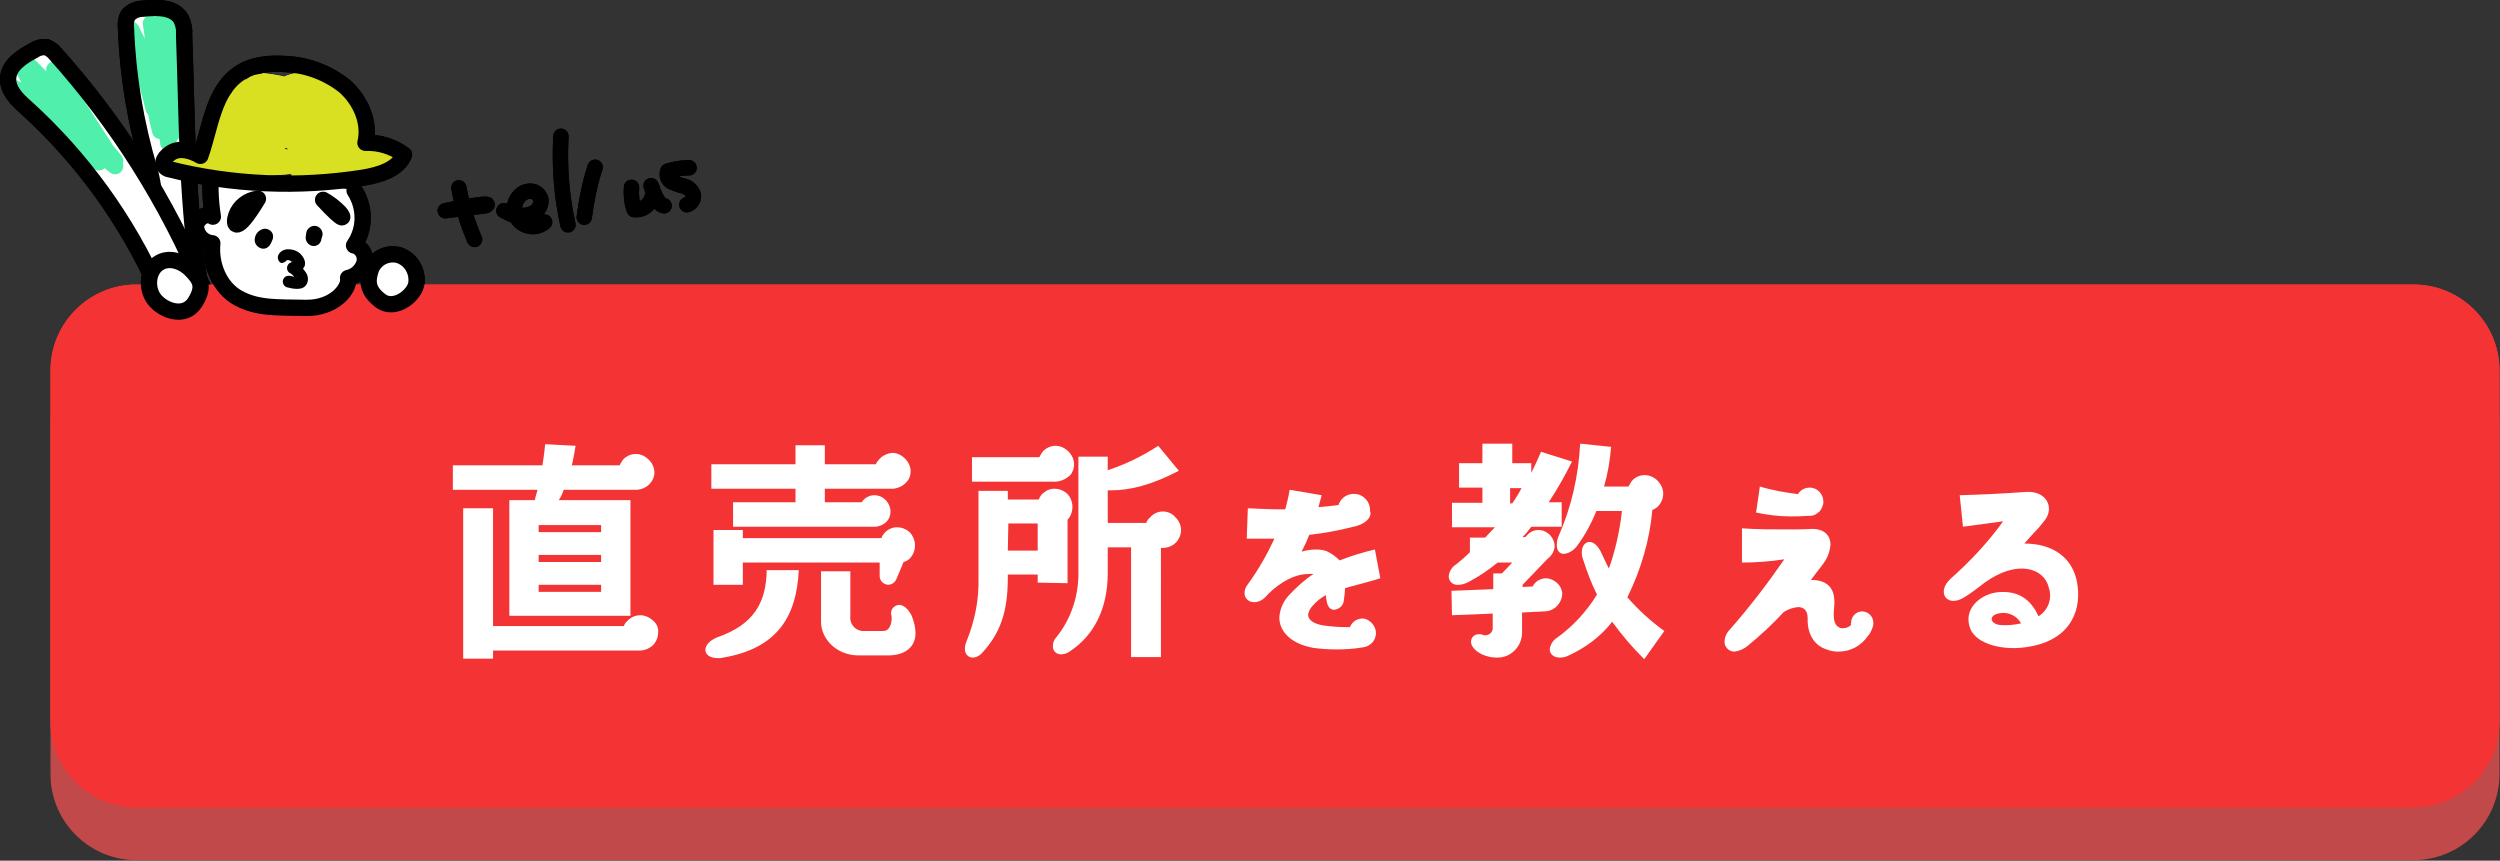 <?xml version="1.0" encoding="utf-8"?>
<!-- Generator: Adobe Illustrator 25.4.1, SVG Export Plug-In . SVG Version: 6.00 Build 0)  -->
<svg version="1.1" id="レイヤー_1" xmlns="http://www.w3.org/2000/svg" xmlns:xlink="http://www.w3.org/1999/xlink" x="0px"
	 y="0px" viewBox="0 0 460.4 158.5" style="enable-background:new 0 0 460.4 158.5;" xml:space="preserve">
<rect x="0" y="0" width="460.4" height="158.5" fill="#333333" stroke="none"/>
<style type="text/css">
	.st0{fill:#FFFFFF;}
	.st1{fill:none;stroke:#50EFAB;stroke-width:3;stroke-linecap:round;stroke-linejoin:round;}
	.st2{fill:none;stroke:#000000;stroke-width:3;stroke-linecap:round;stroke-linejoin:round;}
	.st3{fill:#F43434;}
	.st4{fill:#FFFFFF;stroke:#000000;stroke-width:3;stroke-linecap:round;stroke-linejoin:round;}
	.st5{fill:none;stroke:#D9E021;stroke-width:3;stroke-linecap:round;stroke-linejoin:round;}
	.st6{fill:none;stroke:#000000;stroke-width:2.83;stroke-linecap:round;stroke-linejoin:round;}
	.st7{fill:#C14949;}
</style>
<g id="レイヤー_2_00000096744291961149833630000001857418667412085681_">
	<g id="レイヤー_2-2">
		<path class="st0" d="M27.5,31.2c-2.5-8.5-4-17.3-4.3-26.1c-0.1-0.8,0-1.6,0.4-2.3c0.7-0.8,1.7-1.2,2.8-1.2c2.6-0.3,5.8-0.3,7,2
			c0.4,0.9,0.6,1.8,0.5,2.8c0.6,15.8,0.4,31.8,3.2,47.4c-1.6,0.3-3.2,0.8-4.8,1.5C28.4,46.6,29.2,36.9,27.5,31.2z"/>
		<path class="st1" d="M27.5,8.7c0,5.2,0.7,10.4,2,15.4c0.9-6.6,0.3-13.4-1.7-19.8L31,26.3c1-7.8,0.7-15.7-0.8-23.3
			c0.9,7.1,1.4,14.3,1.6,21.5c0.8-6.7,0.5-13.4-0.7-20c0,5.3-1,10.5-2.8,15.5c-1.2-4.9-2.6-9.7-4.1-14.5
			C25.5,8.2,26.8,10.8,27.5,8.7z"/>
		<path class="st2" d="M27.5,31.2c-2.5-8.5-4-17.3-4.3-26.1c-0.1-0.8,0-1.6,0.4-2.3c0.7-0.8,1.7-1.2,2.8-1.2c2.6-0.3,5.8-0.3,7,2
			c0.4,0.9,0.6,1.8,0.5,2.8c0.6,15.8,0.4,31.8,3.2,47.4c-1.6,0.3-3.2,0.8-4.8,1.5C28.4,46.6,29.2,36.9,27.5,31.2z"/>
		<path class="st0" d="M29.1,53.4c-5.7-12.8-14-24.3-24.4-33.7c-1.6-1.4-3.3-3.1-3.2-5.3c0.1-2.4,2.6-4,4.7-5.1
			c0.7-0.5,1.6-0.7,2.4-0.6C9.2,9,9.7,9.3,10.1,9.8C21.6,22.6,30.8,37.2,37.4,53l2.6,7.1c-1.6-0.3-2.7,1.5-4.3,2
			c-1.7,0.5-3.4-0.9-4.3-2.5S30.3,56.1,29.1,53.4z"/>
		<path class="st1" d="M2.3,16.1l15.9,13.8c-5.7-4.7-10.4-10.5-13.8-17l16.8,17.7c-6.4-5-11.7-11.3-15.7-18.4
			c5.5,5.5,10.7,11.3,15.7,17.4c-4.6-5-8.3-10.6-11.2-16.8l9.3,14.4C17.4,24.7,15.6,22.1,2.3,16.1z"/>
		<path class="st2" d="M29.1,53.4c-5.7-12.8-14-24.3-24.4-33.7c-1.6-1.4-3.3-3.1-3.2-5.3c0.1-2.4,2.6-4,4.7-5.1
			c0.7-0.5,1.6-0.7,2.4-0.6C9.2,9,9.7,9.3,10.1,9.8C21.6,22.6,30.8,37.2,37.4,53l2.6,7.1c-1.6-0.3-2.7,1.5-4.3,2
			c-1.7,0.5-3.4-0.9-4.3-2.5S30.3,56.1,29.1,53.4z"/>
		<path class="st3" d="M25.1,52.4h419.4c8.7,0,15.8,7.1,15.8,15.8v64.7c0,8.7-7.1,15.8-15.8,15.8H25.1c-8.7,0-15.8-7.1-15.8-15.8
			V68.2C9.3,59.5,16.4,52.4,25.1,52.4z"/>
		<path class="st0" d="M99,90.2H83.4v-4.5h16.5c0.2-1.4,0.4-2.7,0.5-3.9l5.6,0.3c-0.2,1.2-0.4,2.4-0.7,3.6h8.8
			c0.2-0.4,0.4-0.7,0.6-1c0.6-0.7,1.5-1.1,2.4-1.1c1,0,1.9,0.5,2.6,1.3c1,1.1,1.1,2.8,0.2,3.9c-0.7,1-2,1.5-3.2,1.4h-12.9
			c-0.2,0.7-0.5,1.3-0.9,1.9h13.2v21.3H93.8V92.1h4.7l0.1-0.5L99,90.2z M121.2,116.5c0,0.7-0.2,1.3-0.6,1.9c-0.7,1-2,1.5-3.2,1.4
			H90.8v1.5h-5.5V93.6h5.5v21.7h24.1c0.1-0.3,0.3-0.7,0.6-0.9c0.6-0.7,1.5-1.1,2.4-1.1c1,0,1.9,0.5,2.6,1.2
			C121,115,121.3,115.8,121.2,116.5L121.2,116.5z M110.7,96.7H99.2V98h11.5V96.7z M110.7,102.2H99.2v1.3h11.5V102.2z M110.7,109
			v-1.3H99.2v1.3L110.7,109z"/>
		<path class="st0" d="M141.2,105h5.9c-0.4,8.6-4,14.4-13.9,16.1c-0.3,0.1-0.7,0.1-1,0.1c-1.5,0-2.3-0.7-2.3-1.5s0.7-1.7,2.1-2.3
			C139,115,141.1,110.8,141.2,105z M146.5,90H131v-4.5h15.5V82h5.4v3.5h9.4c0.1-0.3,0.4-0.7,0.6-0.9c0.6-0.7,1.5-1.1,2.4-1.2
			c1,0,1.9,0.5,2.6,1.3c0.5,0.6,0.8,1.3,0.8,2.1c0,0.7-0.2,1.3-0.6,1.8c-0.8,1-2,1.5-3.2,1.4h-12v2.5h6.8c0.1-0.1,0.1-0.2,0.2-0.3
			c0.5-0.6,1.3-1,2.1-1c0.9,0,1.7,0.4,2.3,1.1c0.4,0.5,0.7,1.2,0.7,1.9c0,0.6-0.2,1.2-0.5,1.6c-0.7,0.9-1.8,1.3-2.9,1.2H135v-4.5
			h11.5L146.5,90z M162,106.1v-2.5h-25.2v4.1h-5.4V97.6h5.4v1.5h25.5c0.5-1.2,1.6-2,2.9-2c0.8,0,1.6,0.3,2.2,0.8
			c1.4,1.3,1.5,3.6,0.1,5c0,0,0,0,0,0c-0.3,0.3-0.7,0.5-1.1,0.6l-1.3,3.1c-0.3,0.8-1.2,1.3-2,1C162.5,107.4,162,106.8,162,106.1
			L162,106.1z M168.6,116.6c0,2.3-1.6,4-4.8,4.1h-5.7c-4,0-6.9-3-6.9-6.2v-9.3h5.4v8.2c-0.2,1.4,0.8,2.7,2.2,2.8c0.1,0,0.3,0,0.4,0
			h3.5c1.2,0,1.6-1.6,1.5-2.7c0-0.1-0.1-0.3-0.1-0.4c-0.1-0.8,0.5-1.6,1.4-1.7c0,0,0,0,0.1,0c0.7,0,1.6,0.6,2.3,2
			C168.3,114.4,168.6,115.5,168.6,116.6L168.6,116.6z"/>
		<path class="st0" d="M191.1,107.3v-1.5h-5.5v0.6c0,6.3-1.4,10.2-4.7,13.8c-0.4,0.5-1.1,0.9-1.8,0.9c-0.8,0-1.4-0.7-1.4-1.5
			c0,0,0-0.1,0-0.1c0-0.5,0.1-0.9,0.3-1.4c1.5-3.7,2.3-7.6,2.2-11.6V90.4h5.4v1.6h5.7c0.2-0.6,0.6-1.1,1.1-1.4
			c0.5-0.4,1.1-0.6,1.8-0.6c0.8,0,1.6,0.3,2.2,0.8c0.7,0.6,1.1,1.6,1.1,2.5c0,0.9-0.3,1.8-0.9,2.4v0.1v11.6L191.1,107.3z
			 M193.9,88.7h-14.9v-4.5h12.4c0.2-0.4,0.4-0.7,0.6-1c0.6-0.7,1.5-1.1,2.4-1.1c1,0,1.9,0.5,2.6,1.3c0.5,0.6,0.8,1.3,0.8,2.1
			c0,0.7-0.2,1.3-0.6,1.9C196.3,88.3,195.1,88.8,193.9,88.7z M191.1,101.4v-5h-5.4l-0.1,5H191.1z M217.5,97.6c0,0.7-0.2,1.3-0.6,1.9
			c-0.7,1-1.9,1.5-3.1,1.4V121h-5.5v-20.2H204v4.8c0,6.4-2.5,11.4-6.9,14.3c-0.5,0.4-1.1,0.6-1.7,0.6c-0.8,0-1.4-0.5-1.5-1.3
			c0-0.1,0-0.1,0-0.2c0-0.6,0.2-1.2,0.6-1.6c2.6-3.2,4-7.2,4.1-11.3v-22h5.4v2.5c3.3-1.1,6.4-2.6,9.3-4.5l3.8,4.6
			c-5,2.6-8.9,3.6-12.5,3.6c-0.2,0-0.4,0-0.6,0v6h7.1c0.1-0.3,0.3-0.7,0.6-0.9c1.1-1.4,3.1-1.6,4.4-0.5c0.2,0.2,0.4,0.4,0.6,0.6
			C217.2,96.1,217.5,96.8,217.5,97.6z"/>
		<path class="st0" d="M253.4,116.6c0,1.3-1,2.4-2.3,2.6c-1.7,0.3-3.4,0.4-5.1,0.4c-1.4,0-2.8-0.1-4.2-0.3c-3.9-0.7-6.2-2.9-6.2-5.6
			c0.1-1.5,0.7-2.9,1.7-4c1.4-1.5,2.9-2.9,4.6-4h-0.1c-0.3,0-0.5,0-0.8,0c-1.9,0-4.1,0.8-6.6,2.9c-0.4,0.4-0.9,0.8-1.3,1.3
			c-0.6,0.6-1.3,1-2.2,1c-0.9,0-1.7-0.7-1.7-1.6c0,0,0,0,0-0.1c0-0.6,0.2-1.1,0.6-1.6c1.9-2.6,3.5-5.4,4.9-8.4c-1.6,0-3.3,0-5.1,0
			l0.2-5.6c2.2,0.1,4,0.2,5.8,0.2h1.1c0.3-1.2,0.6-2.3,0.8-3.6l5.9,1c-0.2,0.8-0.4,1.4-0.6,2.2c1.1-0.1,2.3-0.2,3.7-0.4
			c0.5-1.6,2.2-2.4,3.8-1.9c1.1,0.4,1.9,1.4,2,2.6v0.4c0,0.1,0.1,0.3,0.1,0.4c0,0.9-0.9,1.9-2.7,2.4c-2.8,0.7-5.7,1.3-8.6,1.6
			c-0.4,1.1-0.9,2.1-1.4,3.1c0.9-0.3,1.9-0.4,2.8-0.4c0.6,0,1.2,0.1,1.8,0.3c0.9,0.4,1.7,1,2.4,1.7c2.1-0.8,4.3-1.5,6.5-2l1,5.3
			c-2.6,0.8-4.7,1.3-6.5,1.8c0,0.7-0.1,1.4-0.2,2.1c0,1-0.8,1.8-1.8,1.9c-0.7,0-1.3-0.6-1.4-1.8c-0.1-0.3-0.1-0.6-0.1-0.9
			c-1,0.5-1.8,1.2-2.5,2c-0.4,0.4-0.7,1-0.8,1.6c0,1,1.1,1.9,3.8,2.1c1.7,0.2,2.9,0.2,3.9,0.2c0.4-1,1.3-1.6,2.4-1.6
			C252.2,114,253.4,115.2,253.4,116.6z"/>
		<path class="st0" d="M284.3,112.6l-4,0.2v3.7c0,2.5-2,4.6-4.5,4.6c-0.1,0-0.1,0-0.2,0c-0.9,0-1.8-0.2-2.7-0.6
			c-1.4-0.7-2-1.6-2-2.3c0-0.8,0.6-1.4,1.4-1.4c0,0,0,0,0.1,0c0.2,0,0.4,0,0.6,0.1c0.2,0,0.3,0.1,0.5,0.1c0.8,0,1.4-0.6,1.4-1.3
			c0-0.1,0-0.1,0-0.2V113l-7.5,0.3l-0.1-4.5l7.7-0.3v-2.9h1.6l1.9-2h-2.7c-1.7,1.4-3.5,2.6-5.4,3.6c-0.6,0.3-1.2,0.5-1.8,0.5
			c-0.9,0.1-1.7-0.5-1.8-1.4c0-0.1,0-0.1,0-0.2c0.1-0.9,0.6-1.7,1.4-2.2c0.9-0.7,1.7-1.4,2.5-2.2v-2.7h2.8c0.6-0.6,1.2-1.3,1.8-1.9
			h-7.9v-4.5h5.6v-2.8h-4.3v-4.5h4.3v-3.6h5.5v3.6h3.5v1.8c0.6-1.2,1.2-2.5,1.8-3.9l5.7,1.8c-1.3,2.6-2.7,5.1-4.3,7.5h2.4v4.5h-5.6
			c-0.5,0.7-1,1.3-1.6,1.9h0.5l0.3-0.3c0.5-0.6,1.3-1,2.1-1c0.9,0,1.7,0.4,2.3,1.1c0.4,0.5,0.7,1.2,0.7,1.8c0,0.6-0.2,1.2-0.6,1.7
			c-0.2,0.3-0.4,0.5-0.7,0.7l-4.6,4.8v0.4l1.9-0.1c0-0.1,0.1-0.3,0.2-0.4c0.5-0.7,1.4-1.1,2.2-1.1c0.8,0,1.6,0.4,2.2,1
			c0.5,0.5,0.8,1.2,0.8,1.9c0,0.6-0.2,1.1-0.5,1.6C286.4,112.2,285.4,112.6,284.3,112.6z M278.2,92.7h0.3c0.6-0.9,1.2-1.8,1.7-2.8
			h-2.1V92.7z M302.8,121.4c-2.1-2.1-4.1-4.4-5.9-6.9c-2.1,2.7-4.9,4.8-8,6.2c-0.5,0.3-1.1,0.4-1.7,0.4c-1.1,0-1.8-0.7-1.8-1.5
			c0.1-0.9,0.6-1.7,1.4-2.2c2.9-2.1,5.4-4.8,7.3-7.9c-1-2-1.8-4.1-2.5-6.3c-0.2-0.5-0.3-1-0.3-1.5c0-1.2,0.7-1.9,1.4-1.9
			s1.5,0.6,2.1,1.8s1,2.2,1.5,3.1c1.2-3.4,2-7,2.4-10.6H294c-0.9,2.2-2,4.3-3.4,6.2c-0.6,0.9-1.5,1.6-2.6,1.7
			c-0.8,0-1.3-0.6-1.3-1.6c0-0.6,0.1-1.1,0.3-1.6c2.4-5.4,3.7-11.2,4-17.1l5.7,0.6c-0.2,2.5-0.6,4.9-1.3,7.3h4.5
			c0.2-0.4,0.4-0.7,0.6-1c0.6-0.7,1.4-1.1,2.4-1.1c1,0,2,0.5,2.6,1.3c0.5,0.6,0.8,1.3,0.8,2.1c0,0.7-0.2,1.3-0.6,1.9
			c-0.3,0.5-0.8,0.9-1.4,1.1c-0.5,5.6-2.1,11-4.6,16.1c2,2.3,4.3,4.4,6.8,6.2L302.8,121.4z"/>
		<path class="st0" d="M344.8,115.7c-0.2,0.5-0.4,1-0.8,1.4c-1.2,1.8-3.2,2.9-5.4,2.9c-0.8,0-1.5-0.1-2.2-0.4
			c-2.3-0.7-3.6-2.9-3.5-5.7c0-1.5-0.7-2.1-1.8-2.1c-0.9,0.1-1.8,0.4-2.6,0.9c-2,2.2-4.3,4.3-6.6,6.2c-0.7,0.6-1.6,1-2.5,1.1
			c-0.9,0-1.7-0.7-1.8-1.6c0-0.1,0-0.1,0-0.2c0-0.9,0.4-1.7,1-2.3c3.6-4.1,6.9-8.4,10-12.9c-2.6,0.4-5.2,0.6-7.8,0.6v-6.3
			c3,0.2,5.5,0.2,8,0.2c1.6,0,3.3,0,5-0.1c1.9,0,3.3,1,3.3,2.9c-0.1,1.3-0.6,2.6-1.4,3.6c-0.8,1-1.5,2-2.2,2.9c3.5,0,4.5,2,4.3,4.7
			c0,0.5-0.1,1-0.1,1.5c0,1.3,0.2,2.2,1.1,2.6c0.2,0.1,0.4,0.1,0.6,0.1c0.5,0,1.1-0.2,1.5-0.6c0-0.1-0.1-0.3,0-0.4
			c0-1.1,0.8-2,1.9-2.1c0,0,0.1,0,0.1,0c1.1,0,2.1,0.9,2.1,2.1C345,115.2,344.9,115.4,344.8,115.7L344.8,115.7z M329.6,95.1
			c-2.1,0-4.2-0.3-6.2-0.7l0.7-4.8c2.3,0.7,4.7,1.1,7,1.4c0.5-0.8,1.3-1.2,2.2-1.2c1.4,0,2.5,1.2,2.5,2.6c0,0.5-0.2,1-0.5,1.5
			c-0.1,0.2-0.3,0.4-0.5,0.5c-0.4,0.4-0.9,0.6-1.5,0.6c-0.1,0-0.2,0-0.3,0C331.7,95.1,330.6,95.1,329.6,95.1z"/>
		<path class="st0" d="M374.2,119c-5.4,1.1-10.2-0.5-11.3-3.1c-1.5-3.6,1.6-6.3,4.7-6.8c3.9-0.5,6.4,1.2,7.8,4.4
			c1.8-1.1,2.6-3.3,1.9-5.3c-0.8-3.5-5.7-5.3-11.8-0.9c-1.2,0.9-2.3,1.8-3.6,2.6c-3.3,2.2-5.4-0.8-2.7-3.3c3.6-3.2,6.9-6.7,9.7-10.6
			c-2.3,0.3-4.2,0.6-7.4,1l-0.6-5.8c3.8-0.1,8.1-0.3,12.1-0.6s5.4,3,3.5,5.3c-0.7,0.9-1.2,1.5-2,2.3c-0.6,0.7-1.2,1.3-1.7,1.9
			c5.5,0,8.9,2.8,9.7,7.1C383.4,111.9,381.7,117.5,374.2,119z M372.2,114.8c-0.7-1.3-2.2-2.1-3.7-1.9c-2.5,0.3-2,2-0.2,2.2
			C369.6,115.2,370.9,115.1,372.2,114.8L372.2,114.8z"/>
		<path class="st4" d="M39,30.4c-0.4,3.2-0.3,6.4,0.2,9.5c-1.2-0.9-3.2,0.5-3.1,2c0.2,1.6,1.5,2.8,3,2.9c-0.4,3.9,1.3,8.2,4.8,10.1
			s7,1.7,12.4,1.8s8.2-3.7,7.8-5.5c1.4-0.3,2.5-1.3,3-2.7c0.4-1.4-0.4-2.9-1.8-3.3c0,0,0,0-0.1,0c2.1-3,2.1-7,0.1-10.1"/>
		<path class="st5" d="M33.1,29.2c8.8,2.3,18,2.3,26.7,0.1c-6.9-0.3-13.7,0.7-20.3,2.8c4.8,0.2,9.5-1.3,14.1-2.8
			c-4.4-1.3-9.1-1.7-13.7-1.1c6.3,0.1,12.6-1.8,17.8-5.4c-3.8-1.8-8.1-2.6-12.3-2.3c0.9-1.6,1.5-3.4,1.7-5.3
			c-4.5,3.3-7.8,7.9-9.5,13.2c1.1,0.6,2.4-0.6,3-1.7c1.9-3.4,3.2-7,3.8-10.8c-0.1,3.9-0.9,7.8-2.3,11.5c1.8-4.2,3.8-8.3,6-12.3
			c-0.2,4.7-1.9,9.2-4.9,12.8l5.5-8.3c0.9-1.4,2-2.9,3.6-3.2c0.4,4.4-1.5,8.7-5.1,11.2c1.5-4.5,4.2-8.4,7.8-11.4
			c0,5.1-3.2,9.6-8,11.4c1.4-4.6,4-8.8,7.7-11.9c1.4,4.1-0.8,8.5-4.9,9.8c-0.6,0.2-1.3,0.3-2,0.4c0.8-3.2,2.2-6.2,4.1-8.9
			c0.4-0.8,1.1-1.3,2-1.5c0.9,0.1,1.7,0.7,1.9,1.6c0.9,2.6-0.9,5.4-2.9,7.4c-1,1.1-2.5,2.1-3.9,1.6c-1-0.5-1.7-1.5-1.6-2.6
			c0.1-1.1,0.4-2.2,1-3.1c1.2-2.1,2.7-4.2,5-5.1s5.3-0.1,6.2,2.1L48.6,15c3.7,0.4,7.3,1.5,10.6,3.4c1,0.6,2.2,1.6,1.8,2.7
			c-0.4,0.8-1.1,1.3-1.9,1.4c-1.4,0.4-2.8,0.3-4.1-0.3c-1.3-0.7-1.9-2.3-1.3-3.6c0.9-1.7,3.6-1.4,5.2-0.3c2.5,1.8,3.8,4.8,3.5,7.9
			c-2.6,0.2-5.5-0.2-7.4-2.1s-1.8-5.6,0.6-6.8s5.4,1,6.7,3.5c1,1.9,1.5,4.4,0.1,6.1c-1.8,2.1-5.6,1.1-6.7-1.4s0.3-5.5,2.5-7.1
			c0.5-0.4,1.1-0.5,1.6-0.4c0.4,0.1,0.7,0.4,1,0.7c1.4,1.3,2.5,3,3.2,4.8c0.5,1.9-0.2,4.2-2,5c-1.7,0.6-3.6-0.1-4.6-1.6
			c-0.9-1.5-1.4-3.2-1.2-5c0-1.8,0.5-3.9,2.2-4.7c2.1-1.1,4.6,0.7,5.9,2.7c1.2,2,1.9,4.3,1.9,6.7c-4-0.8-6.6-4.8-5.8-8.8
			c0,0,0,0,0,0c2.8,1.8,5.1,4.4,6.4,7.5c-3.2-1.5-5.1-4.9-4.7-8.4c1.2,1.1,2.1,2.3,2.9,3.7c0.8,1.5,1.2,3.4,0.2,4.8
			c-1.1,1.5-3.9,1.4-5.2-0.1c-1.3-1.6-1.8-3.6-1.4-5.6c0.1-0.6,0.3-1.4,0.9-1.5c0.4-0.1,0.7,0,1,0.2c2.7,1.4,3.8,4.8,2.4,7.5
			c-0.7,1.2-1.8,2.2-3.1,2.7c-1.6,0.6-3.4,0.3-4.7-0.8c-1.3-1.2-1.6-3-0.8-4.6c0.9-1.4,2.7-1.8,4.1-0.9c0.1,0,0.2,0.1,0.2,0.2
			c1.2,1.3,1.2,3.3,0.1,4.6c-1.2,1.2-2.9,1.8-4.6,1.6c1.1-1.9,2.9-3.3,5-4c0.4-0.1,0.8-0.2,1.2-0.1c0.7,0.3,1.2,1,1,1.8
			c-0.2,0.8-0.6,1.4-1.2,1.9c-1.7,1.4-4,1.9-6.2,2.3c5.4-0.1,10.8-0.1,16.2,0.3c-5-0.1-10,0.4-14.9,1.5l14.8-1.9
			c-4.4-0.5-8.8-0.2-13.1,0.8c4.6-1,9.2-1.6,13.9-1.7l-15.9,3.7c5.7-0.6,11.4-1.8,16.9-3.6l-4.6-2c1.2,0,2.4-0.1,3.5-0.4l-8.6,2.3
			c2.9,0.4,5.8,0.6,8.7,0.6c-2-0.3-4.1-0.4-6.1-0.3"/>
		<path class="st2" d="M48.7,43.6l-0.3,0.7C48.2,44.2,48.3,43.8,48.7,43.6z"/>
		<path class="st2" d="M47.5,36.6c-1.8,0.2-3.4,1.4-4,3.1C42.9,41.4,43.4,43.4,47.5,36.6z"/>
		<path class="st2" d="M57.8,43.8l0.1-0.7"/>
		<path class="st2" d="M59.5,36.8c1.1,0.6,2.1,1.4,3,2.3C63.3,40,63.8,41.4,59.5,36.8z"/>
		<path class="st2" d="M30.9,31.1c11.8,3,24.1,3.5,36.1,1.6c2.9-0.5,6.3-1.5,7.4-4.2c-2-1.5-4.5-2.3-7.1-2.2
			c0.9-3.8-0.9-7.8-3.8-10.4c-3-2.4-6.8-3.9-10.7-4.1c-3-0.2-6.2,0-8.7,1.7c-4.8,3.2-5.3,9.8-7.2,15.2c-1.7-1-3.9-1.6-5.5-0.5
			S29.7,30.5,30.9,31.1z"/>
		<path class="st4" d="M35.9,55.7c1.9-3,0.9-4.3-0.6-5.9s-3.9-2.5-5.8-1.5c-2.3,1.2-2.7,4.7-1.1,6.8S34,58.7,35.9,55.7z"/>
		<path class="st4" d="M70.1,55.4c-2.7-2-2.4-3.9-1.8-5.8c0.8-2.1,3.1-3.2,5.2-2.6c2.1,0.7,3.4,2.8,3.2,5
			C76.6,54.2,72.8,57.4,70.1,55.4z"/>
		<path d="M52.9,47.8C52.9,47.8,53,47.7,52.9,47.8C52.9,47.7,52.7,48,52.9,47.8C53,47.7,53,47.7,52.9,47.8
			C52.7,48,52.8,47.8,52.9,47.8C52.9,47.8,52.9,47.8,52.9,47.8c0,0-0.3,0.1-0.1,0.1s0.3-0.1,0.1,0s0,0,0.1,0s0.3,0,0.1,0s0,0,0.1,0
			l0.2,0.1c0,0,0.2,0.1,0,0s0,0,0,0l0.2,0.1l0.1,0.1c0.1,0.1-0.2-0.1-0.1-0.1s0.1,0.1,0.2,0.2s0,0.1,0.1,0.1s-0.2-0.3-0.1-0.1l0,0.1
			c0.1,0.1-0.1-0.2,0-0.1c0,0,0,0.1,0,0.1c0,0.2,0-0.1,0-0.2s0,0.1,0,0.1c0,0.2,0-0.2,0-0.2c0,0,0,0.1,0,0.1c0,0.1,0.1-0.2,0.1-0.2
			c0,0,0,0,0,0.1l-0.1,0.1c0,0.1,0.1-0.2,0.1-0.1s0,0-0.1,0.1l-0.1,0.1l0,0c-0.1,0.1,0.2-0.1,0.1-0.1s-0.2,0.2-0.4,0.2
			c-0.5,0.3-0.7,1-0.4,1.5c0.1,0.2,0.2,0.3,0.4,0.4c0.1,0,0.2,0.1,0.2,0.1l0.1,0.1c0.2,0.1-0.2-0.2,0,0c0.2,0.1,0.3,0.3,0.5,0.5
			c0.1,0.2-0.1-0.2,0,0l0.1,0.1c0,0.1,0,0.1,0.1,0.2c0-0.1-0.1-0.2,0-0.1c0,0,0,0.1,0,0.1c-0.1-0.2,0-0.2,0-0.1s0-0.1,0-0.1v0.1
			c0.1-0.2,0.1-0.2,0.1-0.1s0.1-0.2,0.1-0.1s0.2-0.2,0.1,0s-0.2,0,0.1,0h-0.1c-0.2,0,0.3,0,0.1,0h-0.2h-0.3c-0.2,0,0.2,0,0.1,0h-0.2
			l-0.3-0.1l-0.5-0.1c-0.6-0.1-1.1,0.2-1.3,0.8c-0.1,0.6,0.2,1.1,0.7,1.3c1.2,0.3,3,0.7,3.7-0.6c0.4-0.8,0.2-1.7-0.3-2.3
			c-0.4-0.6-0.9-1-1.5-1.3v1.8c0.6-0.3,1.1-0.9,1.4-1.5c0.2-0.6,0-1.3-0.4-1.8c-0.6-0.9-1.6-1.3-2.7-1.3c-0.7,0-1.4,0.4-1.7,1
			c-0.3,0.5-0.1,1.2,0.4,1.5C52,48.5,52.6,48.3,52.9,47.8C52.9,47.8,52.9,47.8,52.9,47.8L52.9,47.8z"/>
		<path class="st6" d="M103.3,25.1c-0.3,5.5,0.1,11,1.3,16.3"/>
		<path class="st6" d="M82,38.8c2.5-0.3,4.9-0.6,7.3-0.9c0.2,0,0.3-0.1,0.4-0.2S89.5,37.3,82,38.8z"/>
		<path class="st6" d="M84.5,34.6c0.6,3.3,1.6,6.5,2.9,9.5"/>
		<path class="st6" d="M116.3,34.5c-0.1,1.4,0,2.8,0.5,4.1c1.7,0.2,3.2-1.1,3.4-2.8c0.1-0.6,0-1.1-0.3-1.6c0,0,1.1,3.6,2.4,3.7"/>
		<path class="st6" d="M126.9,30.9c-1.3,0-2.6,0.2-3.9,0.6c-0.3,0.8,0,1.6,0.7,2c0.7,0.3,1.5,0.6,2.3,0.8c0.8,0.2,1.4,0.8,1.7,1.6
			c0.1,0.8-0.4,1.6-1.2,1.8"/>
		<path class="st6" d="M109.6,30.8c-1,3-1.6,6.1-2,9.2"/>
		<path class="st6" d="M92.8,38.8c1.5,0.7,1.6,1,3.3,0.9c0.9,0,1.7-0.2,2.5-0.7c0.7-0.5,1.1-1.4,1-2.3c-0.3-0.9-1-1.5-1.9-1.5
			c-0.9,0-1.7,0.4-2.2,1.1c-1.2,1.4-0.9,3.6,0.5,4.7c1.3,1,3.1,1,4.3-0.1"/>
		<path class="st0" d="M27.5,31.2c-2.5-8.5-4-17.3-4.3-26.1c-0.1-0.8,0-1.6,0.4-2.3c0.7-0.8,1.7-1.2,2.8-1.2c2.6-0.3,5.8-0.3,7,2
			c0.4,0.9,0.6,1.8,0.5,2.8c0.6,15.8,0.4,31.8,3.2,47.4c-1.6,0.3-3.2,0.8-4.8,1.5C28.4,46.6,29.2,36.9,27.5,31.2z"/>
		<path class="st1" d="M27.5,8.7c0,5.2,0.7,10.4,2,15.4c0.9-6.6,0.3-13.4-1.7-19.8L31,26.3c1-7.8,0.7-15.7-0.8-23.3
			c0.9,7.1,1.4,14.3,1.6,21.5c0.8-6.7,0.5-13.4-0.7-20c0,5.3-1,10.5-2.8,15.5c-1.2-4.9-2.6-9.7-4.1-14.5
			C25.5,8.2,26.8,10.8,27.5,8.7z"/>
		<path class="st2" d="M27.5,31.2c-2.5-8.5-4-17.3-4.3-26.1c-0.1-0.8,0-1.6,0.4-2.3c0.7-0.8,1.7-1.2,2.8-1.2c2.6-0.3,5.8-0.3,7,2
			c0.4,0.9,0.6,1.8,0.5,2.8c0.6,15.8,0.4,31.8,3.2,47.4c-1.6,0.3-3.2,0.8-4.8,1.5C28.4,46.6,29.2,36.9,27.5,31.2z"/>
		<path class="st0" d="M29.1,53.4c-5.7-12.8-14-24.3-24.4-33.7c-1.6-1.4-3.3-3.1-3.2-5.3c0.1-2.4,2.6-4,4.7-5.1
			c0.7-0.5,1.6-0.7,2.4-0.6C9.2,9,9.7,9.3,10.1,9.8C21.6,22.6,30.8,37.2,37.4,53l2.6,7.1c-1.6-0.3-2.7,1.5-4.3,2
			c-1.7,0.5-3.4-0.9-4.3-2.5S30.3,56.1,29.1,53.4z"/>
		<path class="st1" d="M2.3,16.1l15.9,13.8c-5.7-4.7-10.4-10.5-13.8-17l16.8,17.7c-6.4-5-11.7-11.3-15.7-18.4
			c5.5,5.5,10.7,11.3,15.7,17.4c-4.6-5-8.3-10.6-11.2-16.8l9.3,14.4C17.4,24.7,15.6,22.1,2.3,16.1z"/>
		<path class="st2" d="M29.1,53.4c-5.7-12.8-14-24.3-24.4-33.7c-1.6-1.4-3.3-3.1-3.2-5.3c0.1-2.4,2.6-4,4.7-5.1
			c0.7-0.5,1.6-0.7,2.4-0.6C9.2,9,9.7,9.3,10.1,9.8C21.6,22.6,30.8,37.2,37.4,53l2.6,7.1c-1.6-0.3-2.7,1.5-4.3,2
			c-1.7,0.5-3.4-0.9-4.3-2.5S30.3,56.1,29.1,53.4z"/>
		<path class="st7" d="M25.1,62.1h419.4c8.7,0,15.8,7.1,15.8,15.8v64.7c0,8.7-7.1,15.8-15.8,15.8H25.1c-8.7,0-15.8-7.1-15.8-15.8
			V77.9C9.3,69.2,16.4,62.1,25.1,62.1z"/>
		<path class="st3" d="M25.1,52.4h419.4c8.7,0,15.8,7.1,15.8,15.8v64.7c0,8.7-7.1,15.8-15.8,15.8H25.1c-8.7,0-15.8-7.1-15.8-15.8
			V68.2C9.3,59.5,16.4,52.4,25.1,52.4z"/>
		<path class="st0" d="M99,90.2H83.4v-4.5h16.5c0.2-1.4,0.4-2.7,0.5-3.9l5.6,0.3c-0.2,1.2-0.4,2.4-0.7,3.6h8.8
			c0.2-0.4,0.4-0.7,0.6-1c0.6-0.7,1.5-1.1,2.4-1.1c1,0,1.9,0.5,2.6,1.3c1,1.1,1.1,2.8,0.2,3.9c-0.7,1-2,1.5-3.2,1.4h-12.9
			c-0.2,0.7-0.5,1.3-0.9,1.9h13.2v21.3H93.8V92.1h4.7l0.1-0.5L99,90.2z M121.2,116.5c0,0.7-0.2,1.3-0.6,1.9c-0.7,1-2,1.5-3.2,1.4
			H90.8v1.5h-5.5V93.6h5.5v21.7h24.1c0.1-0.3,0.3-0.7,0.6-0.9c0.6-0.7,1.5-1.1,2.4-1.1c1,0,1.9,0.5,2.6,1.2
			C121,115,121.3,115.8,121.2,116.5L121.2,116.5z M110.7,96.7H99.2V98h11.5V96.7z M110.7,102.2H99.2v1.3h11.5V102.2z M110.7,109
			v-1.3H99.2v1.3L110.7,109z"/>
		<path class="st0" d="M141.2,105h5.9c-0.4,8.6-4,14.4-13.9,16.1c-0.3,0.1-0.7,0.1-1,0.1c-1.5,0-2.3-0.7-2.3-1.5s0.7-1.7,2.1-2.3
			C139,115,141.1,110.8,141.2,105z M146.5,90H131v-4.5h15.5V82h5.4v3.5h9.4c0.1-0.3,0.4-0.7,0.6-0.9c0.6-0.7,1.5-1.1,2.4-1.2
			c1,0,1.9,0.5,2.6,1.3c0.5,0.6,0.8,1.3,0.8,2.1c0,0.7-0.2,1.3-0.6,1.8c-0.8,1-2,1.5-3.2,1.4h-12v2.5h6.8c0.1-0.1,0.1-0.2,0.2-0.3
			c0.5-0.6,1.3-1,2.1-1c0.9,0,1.7,0.4,2.3,1.1c0.4,0.5,0.7,1.2,0.7,1.9c0,0.6-0.2,1.2-0.5,1.6c-0.7,0.9-1.8,1.3-2.9,1.2H135v-4.5
			h11.5L146.5,90z M162,106.1v-2.5h-25.2v4.1h-5.4V97.6h5.4v1.5h25.5c0.5-1.2,1.6-2,2.9-2c0.8,0,1.6,0.3,2.2,0.8
			c1.4,1.3,1.5,3.6,0.1,5c0,0,0,0,0,0c-0.3,0.3-0.7,0.5-1.1,0.6l-1.3,3.1c-0.3,0.8-1.2,1.3-2,1C162.5,107.4,162,106.8,162,106.1
			L162,106.1z M168.6,116.6c0,2.3-1.6,4-4.8,4.1h-5.7c-4,0-6.9-3-6.9-6.2v-9.3h5.4v8.2c-0.2,1.4,0.8,2.7,2.2,2.8c0.1,0,0.3,0,0.4,0
			h3.5c1.2,0,1.6-1.6,1.5-2.7c0-0.1-0.1-0.3-0.1-0.4c-0.1-0.8,0.5-1.6,1.4-1.7c0,0,0,0,0.1,0c0.7,0,1.6,0.6,2.3,2
			C168.3,114.4,168.6,115.5,168.6,116.6L168.6,116.6z"/>
		<path class="st0" d="M191.1,107.3v-1.5h-5.5v0.6c0,6.3-1.4,10.2-4.7,13.8c-0.4,0.5-1.1,0.9-1.8,0.9c-0.8,0-1.4-0.7-1.4-1.5
			c0,0,0-0.1,0-0.1c0-0.5,0.1-0.9,0.3-1.4c1.5-3.7,2.3-7.6,2.2-11.6V90.4h5.4v1.6h5.7c0.2-0.6,0.6-1.1,1.1-1.4
			c0.5-0.4,1.1-0.6,1.8-0.6c0.8,0,1.6,0.3,2.2,0.8c0.7,0.6,1.1,1.6,1.1,2.5c0,0.9-0.3,1.8-0.9,2.4v0.1v11.6L191.1,107.3z
			 M193.9,88.7h-14.9v-4.5h12.4c0.2-0.4,0.4-0.7,0.6-1c0.6-0.7,1.5-1.1,2.4-1.1c1,0,1.9,0.5,2.6,1.3c0.5,0.6,0.8,1.3,0.8,2.1
			c0,0.7-0.2,1.3-0.6,1.9C196.3,88.3,195.1,88.8,193.9,88.7z M191.1,101.4v-5h-5.4l-0.1,5H191.1z M217.5,97.6c0,0.7-0.2,1.3-0.6,1.9
			c-0.7,1-1.9,1.5-3.1,1.4V121h-5.5v-20.2H204v4.8c0,6.4-2.5,11.4-6.9,14.3c-0.5,0.4-1.1,0.6-1.7,0.6c-0.8,0-1.4-0.5-1.5-1.3
			c0-0.1,0-0.1,0-0.2c0-0.6,0.2-1.2,0.6-1.6c2.6-3.2,4-7.2,4.1-11.3v-22h5.4v2.5c3.3-1.1,6.4-2.6,9.3-4.5l3.8,4.6
			c-5,2.6-8.9,3.6-12.5,3.6c-0.2,0-0.4,0-0.6,0v6h7.1c0.1-0.3,0.3-0.7,0.6-0.9c1.1-1.4,3.1-1.6,4.4-0.5c0.2,0.2,0.4,0.4,0.6,0.6
			C217.2,96.1,217.5,96.8,217.5,97.6z"/>
		<path class="st0" d="M253.4,116.6c0,1.3-1,2.4-2.3,2.6c-1.7,0.3-3.4,0.4-5.1,0.4c-1.4,0-2.8-0.1-4.2-0.3c-3.9-0.7-6.2-2.9-6.2-5.6
			c0.1-1.5,0.7-2.9,1.7-4c1.4-1.5,2.9-2.9,4.6-4h-0.1c-0.3,0-0.5,0-0.8,0c-1.9,0-4.1,0.8-6.6,2.9c-0.4,0.4-0.9,0.8-1.3,1.3
			c-0.6,0.6-1.3,1-2.2,1c-0.9,0-1.7-0.7-1.7-1.6c0,0,0,0,0-0.1c0-0.6,0.2-1.1,0.6-1.6c1.9-2.6,3.5-5.4,4.9-8.4c-1.6,0-3.3,0-5.1,0
			l0.2-5.6c2.2,0.1,4,0.2,5.8,0.2h1.1c0.3-1.2,0.6-2.3,0.8-3.6l5.9,1c-0.2,0.8-0.4,1.4-0.6,2.2c1.1-0.1,2.3-0.2,3.7-0.4
			c0.5-1.6,2.2-2.4,3.8-1.9c1.1,0.4,1.9,1.4,2,2.6v0.4c0,0.1,0.1,0.3,0.1,0.4c0,0.9-0.9,1.9-2.7,2.4c-2.8,0.7-5.7,1.3-8.6,1.6
			c-0.4,1.1-0.9,2.1-1.4,3.1c0.9-0.3,1.9-0.4,2.8-0.4c0.6,0,1.2,0.1,1.8,0.3c0.9,0.4,1.7,1,2.4,1.7c2.1-0.8,4.3-1.5,6.5-2l1,5.3
			c-2.6,0.8-4.7,1.3-6.5,1.8c0,0.7-0.1,1.4-0.2,2.1c0,1-0.8,1.8-1.8,1.9c-0.7,0-1.3-0.6-1.4-1.8c-0.1-0.3-0.1-0.6-0.1-0.9
			c-1,0.5-1.8,1.2-2.5,2c-0.4,0.4-0.7,1-0.8,1.6c0,1,1.1,1.9,3.8,2.1c1.7,0.2,2.9,0.2,3.9,0.2c0.4-1,1.3-1.6,2.4-1.6
			C252.2,114,253.4,115.2,253.4,116.6z"/>
		<path class="st0" d="M284.3,112.6l-4,0.2v3.7c0,2.5-2,4.6-4.5,4.6c-0.1,0-0.1,0-0.2,0c-0.9,0-1.8-0.2-2.7-0.6
			c-1.4-0.7-2-1.6-2-2.3c0-0.8,0.6-1.4,1.4-1.4c0,0,0,0,0.1,0c0.2,0,0.4,0,0.6,0.1c0.2,0,0.3,0.1,0.5,0.1c0.8,0,1.4-0.6,1.4-1.3
			c0-0.1,0-0.1,0-0.2V113l-7.5,0.3l-0.1-4.5l7.7-0.3v-2.9h1.6l1.9-2h-2.7c-1.7,1.4-3.5,2.6-5.4,3.6c-0.6,0.3-1.2,0.5-1.8,0.5
			c-0.9,0.1-1.7-0.5-1.8-1.4c0-0.1,0-0.1,0-0.2c0.1-0.9,0.6-1.7,1.4-2.2c0.9-0.7,1.7-1.4,2.5-2.2v-2.7h2.8c0.6-0.6,1.2-1.3,1.8-1.9
			h-7.9v-4.5h5.6v-2.8h-4.3v-4.5h4.3v-3.6h5.5v3.6h3.5v1.8c0.6-1.2,1.2-2.5,1.8-3.9l5.7,1.8c-1.3,2.6-2.7,5.1-4.3,7.5h2.4v4.5h-5.6
			c-0.5,0.7-1,1.3-1.6,1.9h0.5l0.3-0.3c0.5-0.6,1.3-1,2.1-1c0.9,0,1.7,0.4,2.3,1.1c0.4,0.5,0.7,1.2,0.7,1.8c0,0.6-0.2,1.2-0.6,1.7
			c-0.2,0.3-0.4,0.5-0.7,0.7l-4.6,4.8v0.4l1.9-0.1c0-0.1,0.1-0.3,0.2-0.4c0.5-0.7,1.4-1.1,2.2-1.1c0.8,0,1.6,0.4,2.2,1
			c0.5,0.5,0.8,1.2,0.8,1.9c0,0.6-0.2,1.1-0.5,1.6C286.4,112.2,285.4,112.6,284.3,112.6z M278.2,92.7h0.3c0.6-0.9,1.2-1.8,1.7-2.8
			h-2.1V92.7z M302.8,121.4c-2.1-2.1-4.1-4.4-5.9-6.9c-2.1,2.7-4.9,4.8-8,6.2c-0.5,0.3-1.1,0.4-1.7,0.4c-1.1,0-1.8-0.7-1.8-1.5
			c0.1-0.9,0.6-1.7,1.4-2.2c2.9-2.1,5.4-4.8,7.3-7.9c-1-2-1.8-4.1-2.5-6.3c-0.2-0.5-0.3-1-0.3-1.5c0-1.2,0.7-1.9,1.4-1.9
			s1.5,0.6,2.1,1.8s1,2.2,1.5,3.1c1.2-3.4,2-7,2.4-10.6H294c-0.9,2.2-2,4.3-3.4,6.2c-0.6,0.9-1.5,1.6-2.6,1.7
			c-0.8,0-1.3-0.6-1.3-1.6c0-0.6,0.1-1.1,0.3-1.6c2.4-5.4,3.7-11.2,4-17.1l5.7,0.6c-0.2,2.5-0.6,4.9-1.3,7.3h4.5
			c0.2-0.4,0.4-0.7,0.6-1c0.6-0.7,1.4-1.1,2.4-1.1c1,0,2,0.5,2.6,1.3c0.5,0.6,0.8,1.3,0.8,2.1c0,0.7-0.2,1.3-0.6,1.9
			c-0.3,0.5-0.8,0.9-1.4,1.1c-0.5,5.6-2.1,11-4.6,16.1c2,2.3,4.3,4.4,6.8,6.2L302.8,121.4z"/>
		<path class="st0" d="M344.8,115.7c-0.2,0.5-0.4,1-0.8,1.4c-1.2,1.8-3.2,2.9-5.4,2.9c-0.8,0-1.5-0.1-2.2-0.4
			c-2.3-0.7-3.6-2.9-3.5-5.7c0-1.5-0.7-2.1-1.8-2.1c-0.9,0.1-1.8,0.4-2.6,0.9c-2,2.2-4.3,4.3-6.6,6.2c-0.7,0.6-1.6,1-2.5,1.1
			c-0.9,0-1.7-0.7-1.8-1.6c0-0.1,0-0.1,0-0.2c0-0.9,0.4-1.7,1-2.3c3.6-4.1,6.9-8.4,10-12.9c-2.6,0.4-5.2,0.6-7.8,0.6v-6.3
			c3,0.2,5.5,0.2,8,0.2c1.6,0,3.3,0,5-0.1c1.9,0,3.3,1,3.3,2.9c-0.1,1.3-0.6,2.6-1.4,3.6c-0.8,1-1.5,2-2.2,2.9c3.5,0,4.5,2,4.3,4.7
			c0,0.5-0.1,1-0.1,1.5c0,1.3,0.2,2.2,1.1,2.6c0.2,0.1,0.4,0.1,0.6,0.1c0.5,0,1.1-0.2,1.5-0.6c0-0.1-0.1-0.3,0-0.4
			c0-1.1,0.8-2,1.9-2.1c0,0,0.1,0,0.1,0c1.1,0,2.1,0.9,2.1,2.1C345,115.2,344.9,115.4,344.8,115.7L344.8,115.7z M329.6,95.1
			c-2.1,0-4.2-0.3-6.2-0.7l0.7-4.8c2.3,0.7,4.7,1.1,7,1.4c0.5-0.8,1.3-1.2,2.2-1.2c1.4,0,2.5,1.2,2.5,2.6c0,0.5-0.2,1-0.5,1.5
			c-0.1,0.2-0.3,0.4-0.5,0.5c-0.4,0.4-0.9,0.6-1.5,0.6c-0.1,0-0.2,0-0.3,0C331.7,95.1,330.6,95.1,329.6,95.1z"/>
		<path class="st0" d="M374.2,119c-5.4,1.1-10.2-0.5-11.3-3.1c-1.5-3.6,1.6-6.3,4.7-6.8c3.9-0.5,6.4,1.2,7.8,4.4
			c1.8-1.1,2.6-3.3,1.9-5.3c-0.8-3.5-5.7-5.3-11.8-0.9c-1.2,0.9-2.3,1.8-3.6,2.6c-3.3,2.2-5.4-0.8-2.7-3.3c3.6-3.2,6.9-6.7,9.7-10.6
			c-2.3,0.3-4.2,0.6-7.4,1l-0.6-5.8c3.8-0.1,8.1-0.3,12.1-0.6s5.4,3,3.5,5.3c-0.7,0.9-1.2,1.5-2,2.3c-0.6,0.7-1.2,1.3-1.7,1.9
			c5.5,0,8.9,2.8,9.7,7.1C383.4,111.9,381.7,117.5,374.2,119z M372.2,114.8c-0.7-1.3-2.2-2.1-3.7-1.9c-2.5,0.3-2,2-0.2,2.2
			C369.6,115.2,370.9,115.1,372.2,114.8L372.2,114.8z"/>
		<path class="st4" d="M39,30.4c-0.4,3.2-0.3,6.4,0.2,9.5c-1.2-0.9-3.2,0.5-3.1,2c0.2,1.6,1.5,2.8,3,2.9c-0.4,3.9,1.3,8.2,4.8,10.1
			s7,1.7,12.4,1.8s8.2-3.7,7.8-5.5c1.4-0.3,2.5-1.3,3-2.7c0.4-1.4-0.4-2.9-1.8-3.3c0,0,0,0-0.1,0c2.1-3,2.1-7,0.1-10.1"/>
		<path class="st5" d="M33.1,29.2c8.8,2.3,18,2.3,26.7,0.1c-6.9-0.3-13.7,0.7-20.3,2.8c4.8,0.2,9.5-1.3,14.1-2.8
			c-4.4-1.3-9.1-1.7-13.7-1.1c6.3,0.1,12.6-1.8,17.8-5.4c-3.8-1.8-8.1-2.6-12.3-2.3c0.9-1.6,1.5-3.4,1.7-5.3
			c-4.5,3.3-7.8,7.9-9.5,13.2c1.1,0.6,2.4-0.6,3-1.7c1.9-3.4,3.2-7,3.8-10.8c-0.1,3.9-0.9,7.8-2.3,11.5c1.8-4.2,3.8-8.3,6-12.3
			c-0.2,4.7-1.9,9.2-4.9,12.8l5.5-8.3c0.9-1.4,2-2.9,3.6-3.2c0.4,4.4-1.5,8.7-5.1,11.2c1.5-4.5,4.2-8.4,7.8-11.4
			c0,5.1-3.2,9.6-8,11.4c1.4-4.6,4-8.8,7.7-11.9c1.4,4.1-0.8,8.5-4.9,9.8c-0.6,0.2-1.3,0.3-2,0.4c0.8-3.2,2.2-6.2,4.1-8.9
			c0.4-0.8,1.1-1.3,2-1.5c0.9,0.1,1.7,0.7,1.9,1.6c0.9,2.6-0.9,5.4-2.9,7.4c-1,1.1-2.5,2.1-3.9,1.6c-1-0.5-1.7-1.5-1.6-2.6
			c0.1-1.1,0.4-2.2,1-3.1c1.2-2.1,2.7-4.2,5-5.1s5.3-0.1,6.2,2.1L48.6,15c3.7,0.4,7.3,1.5,10.6,3.4c1,0.6,2.2,1.6,1.8,2.7
			c-0.4,0.8-1.1,1.3-1.9,1.4c-1.4,0.4-2.8,0.3-4.1-0.3c-1.3-0.7-1.9-2.3-1.3-3.6c0.9-1.7,3.6-1.4,5.2-0.3c2.5,1.8,3.8,4.8,3.5,7.9
			c-2.6,0.2-5.5-0.2-7.4-2.1s-1.8-5.6,0.6-6.8s5.4,1,6.7,3.5c1,1.9,1.5,4.4,0.1,6.1c-1.8,2.1-5.6,1.1-6.7-1.4s0.3-5.5,2.5-7.1
			c0.5-0.4,1.1-0.5,1.6-0.4c0.4,0.1,0.7,0.4,1,0.7c1.4,1.3,2.5,3,3.2,4.8c0.5,1.9-0.2,4.2-2,5c-1.7,0.6-3.6-0.1-4.6-1.6
			c-0.9-1.5-1.4-3.2-1.2-5c0-1.8,0.5-3.9,2.2-4.7c2.1-1.1,4.6,0.7,5.9,2.7c1.2,2,1.9,4.3,1.9,6.7c-4-0.8-6.6-4.8-5.8-8.8
			c0,0,0,0,0,0c2.8,1.8,5.1,4.4,6.4,7.5c-3.2-1.5-5.1-4.9-4.7-8.4c1.2,1.1,2.1,2.3,2.9,3.7c0.8,1.5,1.2,3.4,0.2,4.8
			c-1.1,1.5-3.9,1.4-5.2-0.1c-1.3-1.6-1.8-3.6-1.4-5.6c0.1-0.6,0.3-1.4,0.9-1.5c0.4-0.1,0.7,0,1,0.2c2.7,1.4,3.8,4.8,2.4,7.5
			c-0.7,1.2-1.8,2.2-3.1,2.7c-1.6,0.6-3.4,0.3-4.7-0.8c-1.3-1.2-1.6-3-0.8-4.6c0.9-1.4,2.7-1.8,4.1-0.9c0.1,0,0.2,0.1,0.2,0.2
			c1.2,1.3,1.2,3.3,0.1,4.6c-1.2,1.2-2.9,1.8-4.6,1.6c1.1-1.9,2.9-3.3,5-4c0.4-0.1,0.8-0.2,1.2-0.1c0.7,0.3,1.2,1,1,1.8
			c-0.2,0.8-0.6,1.4-1.2,1.9c-1.7,1.4-4,1.9-6.2,2.3c5.4-0.1,10.8-0.1,16.2,0.3c-5-0.1-10,0.4-14.9,1.5l14.8-1.9
			c-4.4-0.5-8.8-0.2-13.1,0.8c4.6-1,9.2-1.6,13.9-1.7l-15.9,3.7c5.7-0.6,11.4-1.8,16.9-3.6l-4.6-2c1.2,0,2.4-0.1,3.5-0.4l-8.6,2.3
			c2.9,0.4,5.8,0.6,8.7,0.6c-2-0.3-4.1-0.4-6.1-0.3"/>
		<path d="M48.5,45.8c-0.2,0-0.3,0-0.5-0.1c-0.6-0.2-1.1-0.8-1.1-1.5c0-0.8,0.5-1.6,1.2-1.9c0.6-0.3,1.2-0.2,1.7,0.2
			c0.5,0.4,0.6,1.1,0.4,1.6l-0.3,0.7C49.6,45.4,49.1,45.8,48.5,45.8z"/>
		<path class="st2" d="M47.5,36.6c-1.8,0.2-3.4,1.4-4,3.1C42.9,41.4,43.4,43.4,47.5,36.6z"/>
		<path d="M57.8,45.3c-0.1,0-0.1,0-0.2,0c-0.8-0.1-1.4-0.9-1.3-1.7l0.1-0.7c0.1-0.8,0.9-1.4,1.7-1.3c0.8,0.1,1.4,0.9,1.3,1.7
			L59.2,44C59.1,44.8,58.5,45.3,57.8,45.3z"/>
		<path class="st2" d="M59.5,36.8c1.1,0.6,2.1,1.4,3,2.3C63.3,40,63.8,41.4,59.5,36.8z"/>
		<path class="st2" d="M30.9,31.1c11.8,3,24.1,3.5,36.1,1.6c2.9-0.5,6.3-1.5,7.4-4.2c-2-1.5-4.5-2.3-7.1-2.2
			c0.9-3.8-0.9-7.8-3.8-10.4c-3-2.4-6.8-3.9-10.7-4.1c-3-0.2-6.2,0-8.7,1.7c-4.8,3.2-5.3,9.8-7.2,15.2c-1.7-1-3.9-1.6-5.5-0.5
			S29.7,30.5,30.9,31.1z"/>
		<path class="st4" d="M35.9,55.7c1.9-3,0.9-4.3-0.6-5.9s-3.9-2.5-5.8-1.5c-2.3,1.2-2.7,4.7-1.1,6.8S34,58.7,35.9,55.7z"/>
		<path class="st4" d="M70.1,55.4c-2.7-2-2.4-3.9-1.8-5.8c0.8-2.1,3.1-3.2,5.2-2.6c2.1,0.7,3.4,2.8,3.2,5
			C76.6,54.2,72.8,57.4,70.1,55.4z"/>
		<path d="M52.9,47.8C52.9,47.8,53,47.7,52.9,47.8C52.9,47.7,52.7,48,52.9,47.8C53,47.7,53,47.7,52.9,47.8
			C52.7,48,52.8,47.8,52.9,47.8C52.9,47.8,52.9,47.8,52.9,47.8c0,0-0.3,0.1-0.1,0.1s0.3-0.1,0.1,0s0,0,0.1,0s0.3,0,0.1,0s0,0,0.1,0
			l0.2,0.1c0,0,0.2,0.1,0,0s0,0,0,0l0.2,0.1l0.1,0.1c0.1,0.1-0.2-0.1-0.1-0.1s0.1,0.1,0.2,0.2s0,0.1,0.1,0.1s-0.2-0.3-0.1-0.1l0,0.1
			c0.1,0.1-0.1-0.2,0-0.1c0,0,0,0.1,0,0.1c0,0.2,0-0.1,0-0.2s0,0.1,0,0.1c0,0.2,0-0.2,0-0.2c0,0,0,0.1,0,0.1c0,0.1,0.1-0.2,0.1-0.2
			c0,0,0,0,0,0.1l-0.1,0.1c0,0.1,0.1-0.2,0.1-0.1s0,0-0.1,0.1l-0.1,0.1l0,0c-0.1,0.1,0.2-0.1,0.1-0.1s-0.2,0.2-0.4,0.2
			c-0.5,0.3-0.7,1-0.4,1.5c0.1,0.2,0.2,0.3,0.4,0.4c0.1,0,0.2,0.1,0.2,0.1l0.1,0.1c0.2,0.1-0.2-0.2,0,0c0.2,0.1,0.3,0.3,0.5,0.5
			c0.1,0.2-0.1-0.2,0,0l0.1,0.1c0,0.1,0,0.1,0.1,0.2c0-0.1-0.1-0.2,0-0.1c0,0,0,0.1,0,0.1c-0.1-0.2,0-0.2,0-0.1s0-0.1,0-0.1v0.1
			c0.1-0.2,0.1-0.2,0.1-0.1s0.1-0.2,0.1-0.1s0.2-0.2,0.1,0s-0.2,0,0.1,0h-0.1c-0.2,0,0.3,0,0.1,0h-0.2h-0.3c-0.2,0,0.2,0,0.1,0h-0.2
			l-0.3-0.1l-0.5-0.1c-0.6-0.1-1.1,0.2-1.3,0.8c-0.1,0.6,0.2,1.1,0.7,1.3c1.2,0.3,3,0.7,3.7-0.6c0.4-0.8,0.2-1.7-0.3-2.3
			c-0.4-0.6-0.9-1-1.5-1.3v1.8c0.6-0.3,1.1-0.9,1.4-1.5c0.2-0.6,0-1.3-0.4-1.8c-0.6-0.9-1.6-1.3-2.7-1.3c-0.7,0-1.4,0.4-1.7,1
			c-0.3,0.5-0.1,1.2,0.4,1.5C52,48.5,52.6,48.3,52.9,47.8C52.9,47.8,52.9,47.8,52.9,47.8L52.9,47.8z"/>
		<path class="st6" d="M103.3,25.1c-0.3,5.5,0.1,11,1.3,16.3"/>
		<path class="st6" d="M82,38.8c2.5-0.3,4.9-0.6,7.3-0.9c0.2,0,0.3-0.1,0.4-0.2S89.5,37.3,82,38.8z"/>
		<path class="st6" d="M84.5,34.6c0.6,3.3,1.6,6.5,2.9,9.5"/>
		<path class="st6" d="M116.3,34.5c-0.1,1.4,0,2.8,0.5,4.1c1.7,0.2,3.2-1.1,3.4-2.8c0.1-0.6,0-1.1-0.3-1.6c0,0,1.1,3.6,2.4,3.7"/>
		<path class="st6" d="M126.9,30.9c-1.3,0-2.6,0.2-3.9,0.6c-0.3,0.8,0,1.6,0.7,2c0.7,0.3,1.5,0.6,2.3,0.8c0.8,0.2,1.4,0.8,1.7,1.6
			c0.1,0.8-0.4,1.6-1.2,1.8"/>
		<path class="st6" d="M109.6,30.8c-1,3-1.6,6.1-2,9.2"/>
		<path class="st6" d="M92.8,38.8c1.5,0.7,1.6,1,3.3,0.9c0.9,0,1.7-0.2,2.5-0.7c0.7-0.5,1.1-1.4,1-2.3c-0.3-0.9-1-1.5-1.9-1.5
			c-0.9,0-1.7,0.4-2.2,1.1c-1.2,1.4-0.9,3.6,0.5,4.7c1.3,1,3.1,1,4.3-0.1"/>
	</g>
</g>
</svg>
